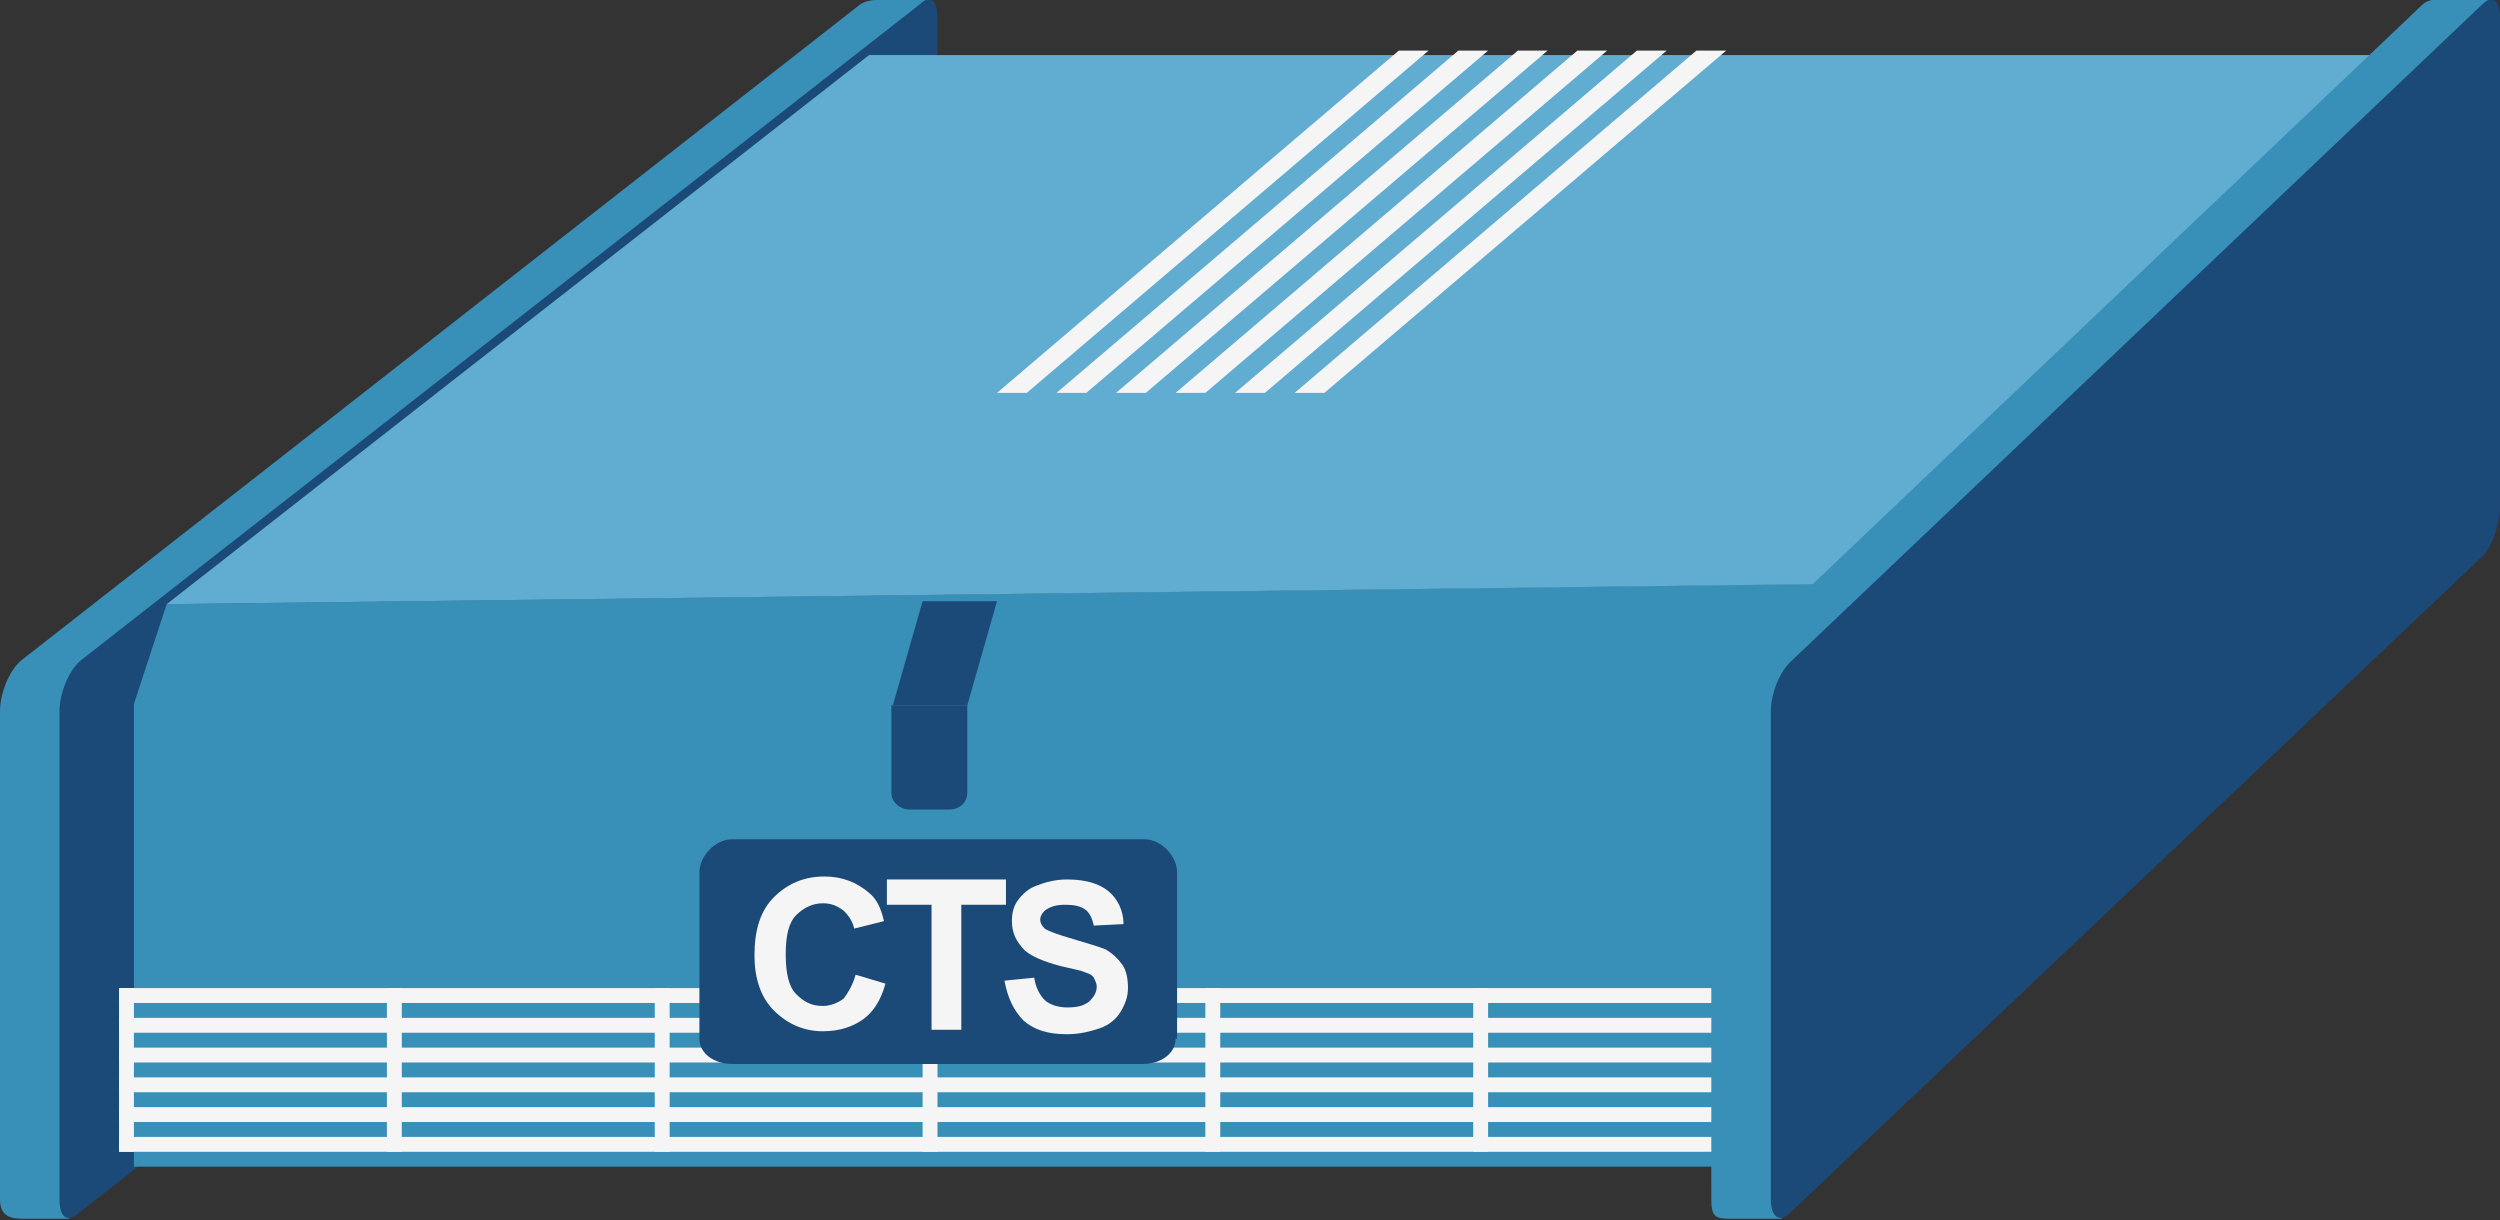 <?xml version="1.0" encoding="utf-8"?>
<!-- Generator: Adobe Illustrator 15.1.0, SVG Export Plug-In  -->
<!DOCTYPE svg PUBLIC "-//W3C//DTD SVG 1.1//EN" "http://www.w3.org/Graphics/SVG/1.1/DTD/svg11.dtd">
<svg version="1.1"
	 xmlns="http://www.w3.org/2000/svg" xmlns:xlink="http://www.w3.org/1999/xlink" xmlns:a="http://ns.adobe.com/AdobeSVGViewerExtensions/3.0/"
	 x="0px" y="0px" width="168px" height="82px" viewBox="0 0.1 168 82" enable-background="new 0 0.1 168 82" xml:space="preserve">
<rect x="0" y="0.1" width="168" height="82" fill="#333333" stroke="none"/>
<defs>
</defs>
<path id="_x33_0_1_" fill="#388FB8" d="M59,34.1c0,1.2-0.5,2.7-1.2,3.4L4.6,82l-3,0C0.8,82,0,81.9,0,80.7V47.9
	c0-1.2,0.6-2.7,1.4-3.4L57.8,0.4c0.3-0.2,0.7-0.3,1.1-0.3l3.5,0L59,34.1z"/>
<path id="_x32_9_1_" fill="#1B4A78" d="M63,34.1c0,1.2-0.5,2.7-1.2,3.4L5.3,81.6C4.5,82.3,4,81.9,4,80.7V47.9c0-1.2,0.6-2.7,1.4-3.4
	L61.8,0.4C62.5-0.3,63,0.1,63,1.3V34.1z"/>
<polygon id="_x32_8_1_" fill="#388FB8" points="11.2,40.7 9,47.4 9,78.5 120,78.5 120,47.4 124.2,39.3 "/>
<polygon id="_x32_7_1_" fill="#61ACD1" points="11.2,40.7 58.4,3.8 164.7,3.8 134.7,39.2 "/>
<rect id="_x32_6_1_" x="8" y="68.5" fill="#F5F5F5" width="110" height="1"/>
<rect id="_x32_5_1_" x="8" y="66.5" fill="#F5F5F5" width="110" height="1"/>
<rect id="_x32_4_1_" x="8" y="66.5" fill="#F5F5F5" width="1" height="11"/>
<rect id="_x32_3_1_" x="26" y="66.5" fill="#F5F5F5" width="1" height="11"/>
<rect id="_x32_2_1_" x="44" y="66.5" fill="#F5F5F5" width="1" height="11"/>
<rect id="_x32_1_1_" x="62" y="66.5" fill="#F5F5F5" width="1" height="11"/>
<rect id="_x32_0_1_" x="99" y="66.5" fill="#F5F5F5" width="1" height="11"/>
<rect id="_x31_9_1_" x="81" y="66.5" fill="#F5F5F5" width="1" height="11"/>
<rect id="_x31_8_1_" x="8" y="70.5" fill="#F5F5F5" width="110" height="1"/>
<rect id="_x31_7_1_" x="8" y="72.5" fill="#F5F5F5" width="110" height="1"/>
<rect id="_x31_6_1_" x="8" y="74.5" fill="#F5F5F5" width="110" height="1"/>
<rect id="_x31_5_1_" x="8" y="76.5" fill="#F5F5F5" width="110" height="1"/>
<path id="_x31_4_1_" fill="#388FB8" d="M164,34.1c0,1.2-43.6,47.2-44.3,47.9l-3.4,0c-1,0-1.3-0.1-1.3-1.3V47.9
	c0-1.2,0.6-2.7,1.4-3.4l46.4-44.1c0.7-0.7,3.3-0.3,4.7-0.3L164,34.1z"/>
<path id="_x31_3_1_" fill="#1B4A78" d="M168,34.1c0,1.2-0.5,2.7-1.2,3.4l-46.5,44.1c-0.7,0.7-1.3,0.3-1.3-0.9V47.9
	c0-1.2,0.6-2.7,1.4-3.4l46.4-44.1c0.7-0.7,1.2-0.3,1.2,0.9V34.1z"/>
<path id="_x31_2_1_" fill="#1B4A78" d="M79,69.9c0,1-1,1.7-2.2,1.7H49.2c-1.2,0-2.2-0.7-2.2-1.7V58.7c0-1,1-2.2,2.2-2.2h27.7
	c1.2,0,2.2,1.2,2.2,2.2V69.9z"/>
<path id="_x31_1_1_" fill="#1B4A78" d="M65,47.5v5.9c0,0.6-0.5,1.1-1.2,1.1h-2.7c-0.6,0-1.2-0.5-1.2-1.1v-5.9"/>
<polygon id="_x31_0_1_" fill="#1B4A78" points="67,40.5 62,40.5 60,47.5 65,47.5 "/>
<polygon id="_x39__1_" fill="#F5F5F5" points="69,26.5 67,26.5 94,3.5 96,3.5 "/>
<polygon id="_x38__1_" fill="#F5F5F5" points="73,26.5 71,26.5 98,3.5 100,3.5 "/>
<polygon id="_x37__1_" fill="#F5F5F5" points="77,26.5 75,26.5 102,3.5 104,3.5 "/>
<polygon id="_x36__1_" fill="#F5F5F5" points="81,26.5 79,26.5 106,3.5 108,3.5 "/>
<polygon id="_x35__1_" fill="#F5F5F5" points="85,26.5 83,26.5 110,3.5 112,3.5 "/>
<polygon id="_x34__1_" fill="#F5F5F5" points="89,26.5 87,26.5 114,3.5 116,3.5 "/>
<path id="_x33__1_" fill="#F5F5F5" d="M57.5,65.6l2,0.6c-0.3,1.1-0.8,1.9-1.5,2.4c-0.7,0.5-1.6,0.8-2.7,0.8c-1.3,0-2.4-0.5-3.3-1.4
	c-0.9-0.9-1.3-2.2-1.3-3.7c0-1.7,0.4-3,1.3-3.9c0.9-0.9,2-1.4,3.4-1.4c1.2,0,2.2,0.4,3,1.1c0.5,0.4,0.8,1,1,1.9l-2,0.5
	c-0.1-0.5-0.4-0.9-0.7-1.2c-0.4-0.3-0.8-0.5-1.4-0.5c-0.7,0-1.3,0.3-1.8,0.8c-0.5,0.5-0.7,1.4-0.7,2.6c0,1.3,0.2,2.2,0.7,2.7
	c0.5,0.5,1,0.8,1.8,0.8c0.5,0,1-0.2,1.4-0.5C57,66.8,57.3,66.3,57.5,65.6z"/>
<polygon id="_x32__1_" fill="#F5F5F5" points="62.6,69.3 62.6,60.9 59.6,60.9 59.6,59.2 67.6,59.2 67.6,60.9 64.6,60.9 64.6,69.3 
	"/>
<path id="_x31__1_" fill="#F5F5F5" d="M67.5,66l2-0.2c0.1,0.7,0.4,1.2,0.7,1.5s0.9,0.5,1.5,0.5c0.7,0,1.1-0.1,1.5-0.4
	c0.3-0.3,0.5-0.6,0.5-1c0-0.2-0.1-0.4-0.2-0.6c-0.1-0.2-0.4-0.3-0.7-0.4c-0.2-0.1-0.8-0.2-1.6-0.4c-1.1-0.3-1.8-0.6-2.3-1
	c-0.6-0.6-0.9-1.2-0.9-2c0-0.5,0.1-1,0.4-1.4c0.3-0.4,0.7-0.8,1.3-1c0.5-0.2,1.2-0.4,2-0.4c1.3,0,2.2,0.3,2.8,0.8s1,1.3,1,2.2
	l-2,0.1c-0.1-0.5-0.3-0.9-0.6-1.1c-0.3-0.2-0.7-0.3-1.3-0.3c-0.6,0-1,0.1-1.4,0.4c-0.2,0.2-0.3,0.4-0.3,0.6c0,0.2,0.1,0.4,0.3,0.6
	c0.3,0.2,0.9,0.4,1.9,0.7s1.7,0.5,2.2,0.7c0.5,0.3,0.8,0.6,1.1,1c0.3,0.4,0.4,1,0.4,1.6c0,0.6-0.2,1.1-0.5,1.6
	c-0.3,0.5-0.8,0.9-1.4,1.1c-0.6,0.2-1.3,0.4-2.2,0.4c-1.3,0-2.2-0.3-2.9-0.9C68.1,68,67.7,67.1,67.5,66z"/>
</svg>
